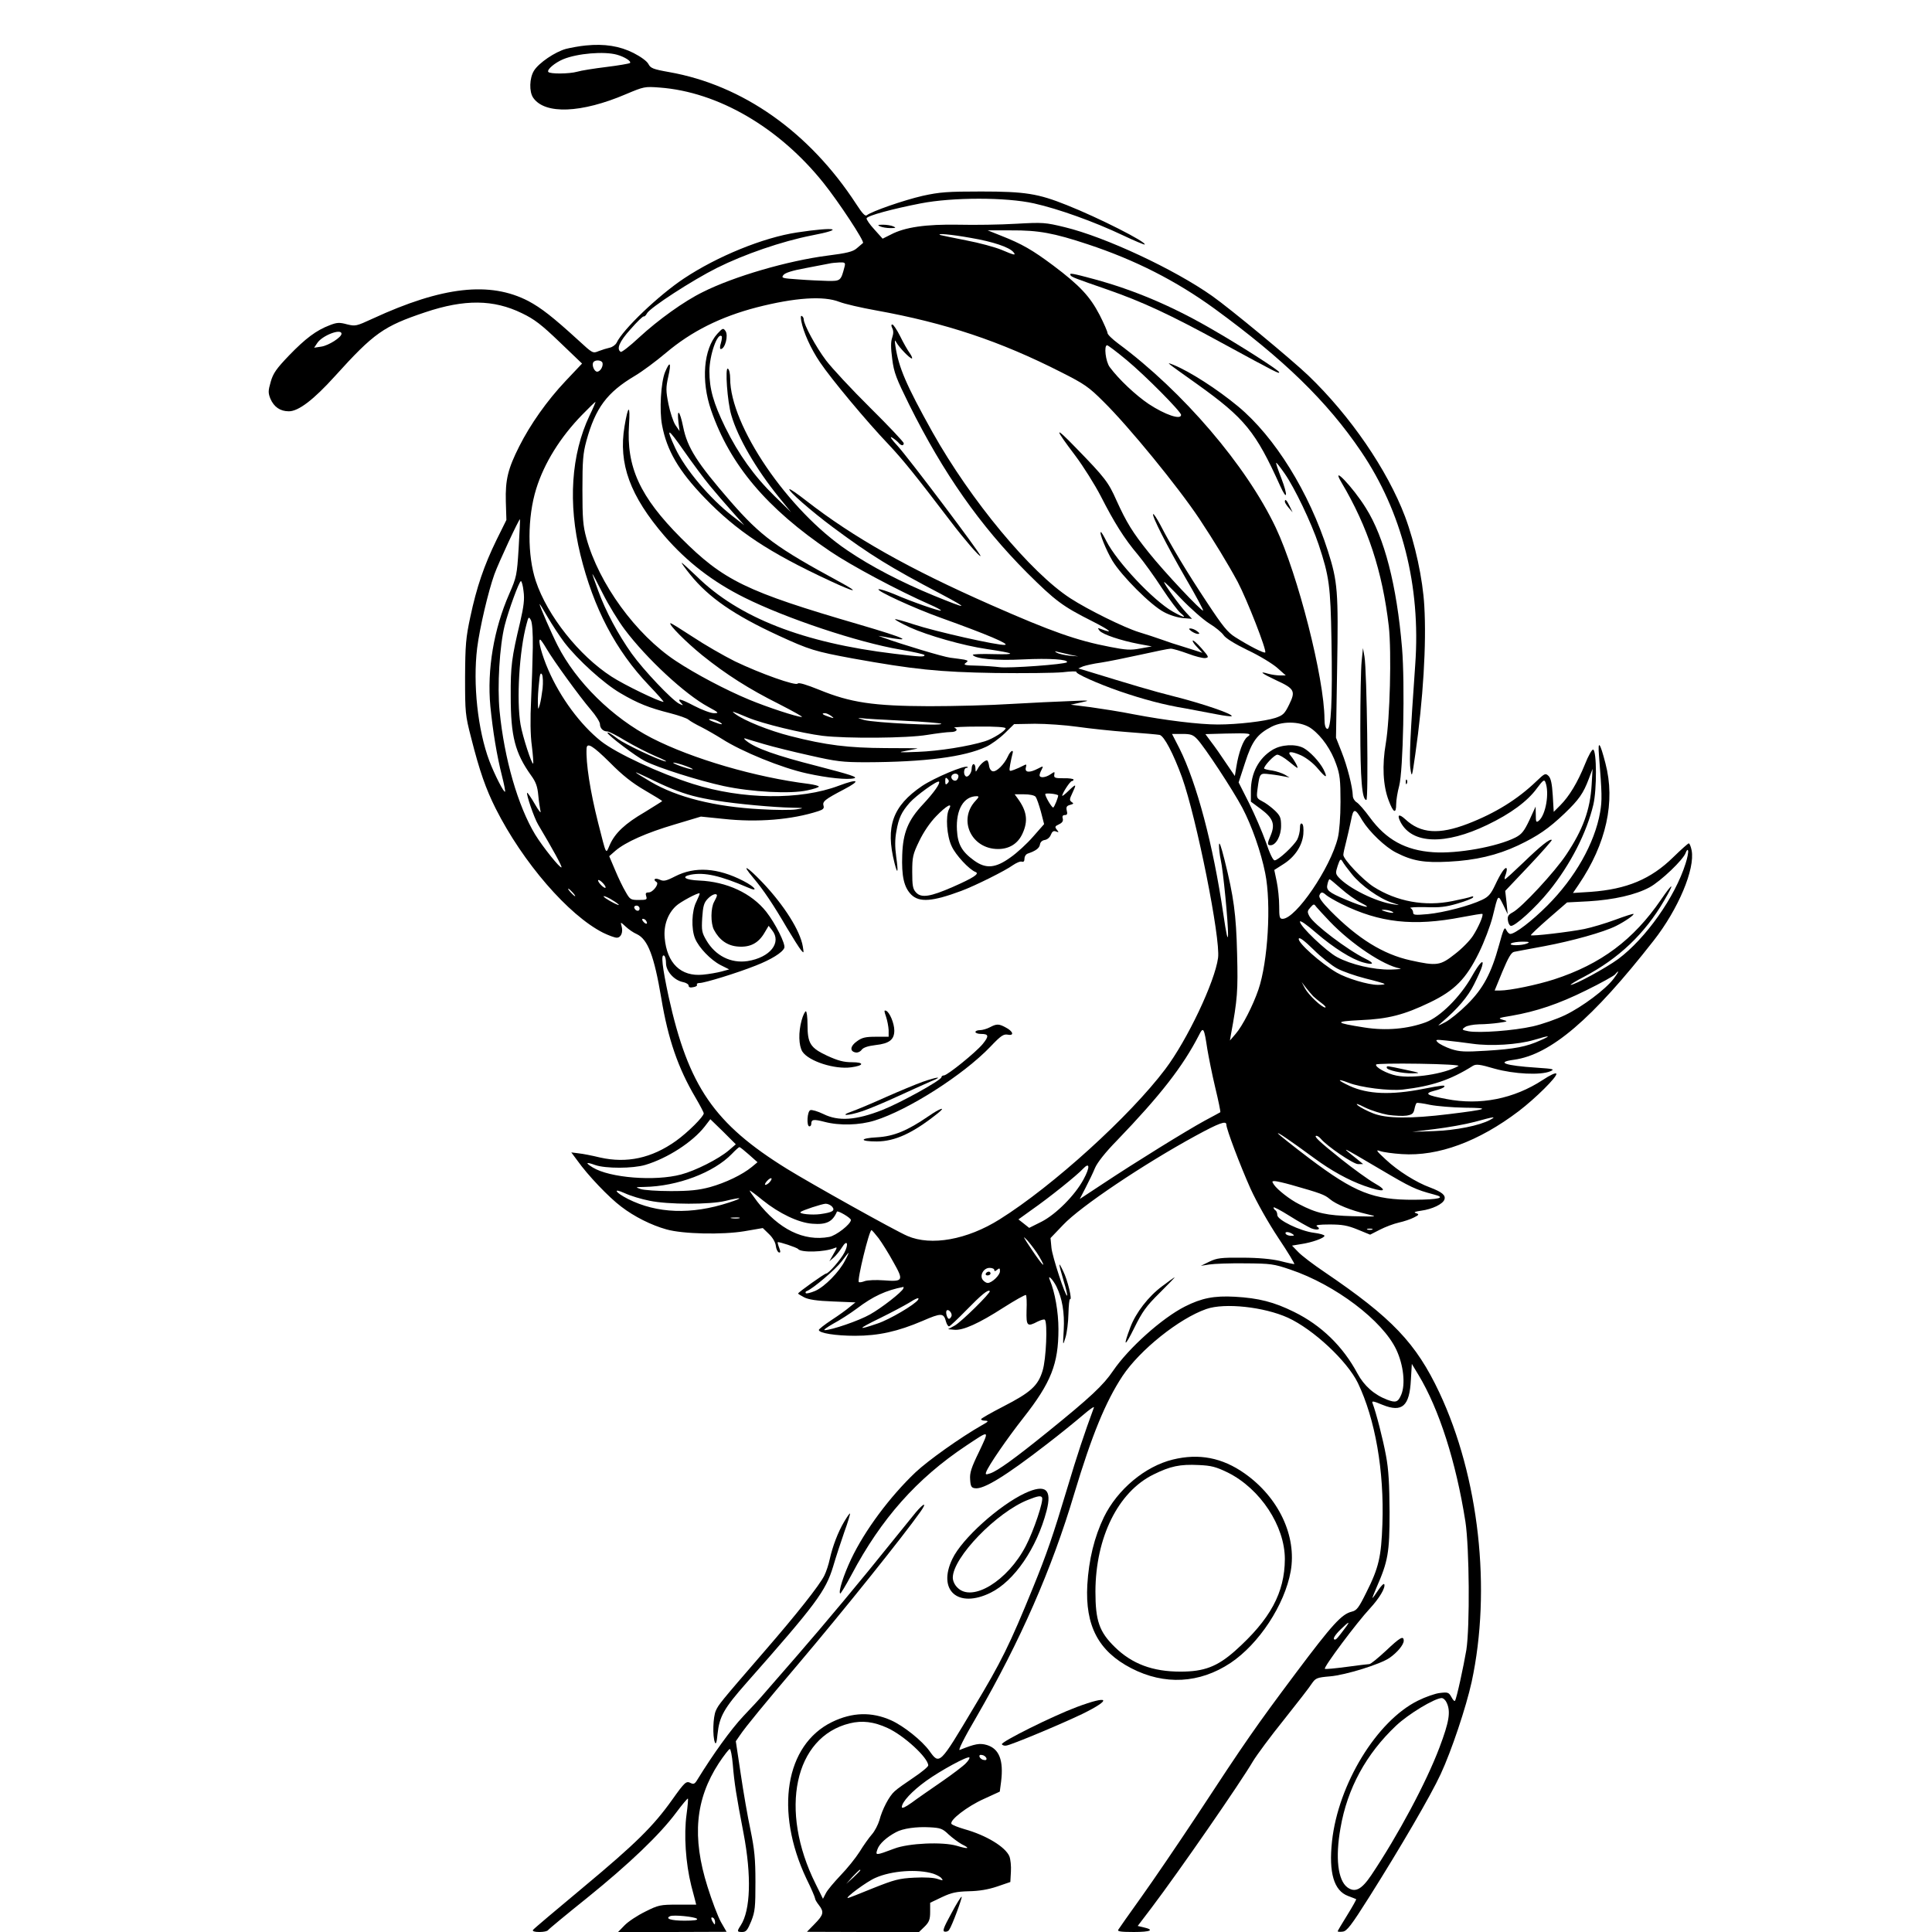 <?xml version="1.0" standalone="no"?>
<!DOCTYPE svg PUBLIC "-//W3C//DTD SVG 20010904//EN"
 "http://www.w3.org/TR/2001/REC-SVG-20010904/DTD/svg10.dtd">
<svg version="1.0" xmlns="http://www.w3.org/2000/svg"
 width="1024pt" height="1024pt" viewBox="0 0 1024 1024"
 preserveAspectRatio="xMidYMid meet">
<g transform="translate(0,1024) scale(0.1,-0.1)"
fill="#000000" stroke="none">
<path d="M3105 9999 c-33 -3 -80 -12 -105 -18 -58 -16 -144 -74 -170 -116 -24
-39 -26 -111 -4 -143 62 -90 256 -82 492 19 95 40 99 41 178 35 310 -23 634
-212 869 -506 81 -101 219 -311 209 -318 -5 -4 -20 -17 -34 -29 -20 -17 -52
-25 -155 -38 -209 -27 -495 -110 -660 -193 -100 -49 -236 -147 -338 -241 -48
-45 -92 -79 -97 -76 -24 15 -7 55 52 120 34 39 65 69 70 68 4 -2 12 6 17 16
16 30 241 176 371 241 144 72 344 141 502 172 183 35 128 47 -77 16 -180 -27
-424 -127 -600 -244 -134 -89 -324 -270 -357 -341 -6 -11 -22 -23 -37 -26 -14
-3 -40 -11 -58 -18 -31 -13 -32 -12 -107 57 -138 126 -198 172 -265 208 -204
106 -456 78 -826 -93 -87 -40 -91 -41 -136 -30 -40 11 -54 10 -92 -5 -71 -27
-128 -70 -215 -160 -67 -70 -84 -94 -97 -139 -14 -49 -14 -59 -2 -90 19 -44
52 -67 98 -67 51 0 131 61 244 186 207 229 258 265 479 339 209 70 362 68 512
-5 67 -32 104 -61 200 -153 l119 -114 -87 -92 c-99 -105 -187 -230 -246 -347
-60 -119 -74 -177 -71 -292 l3 -98 -52 -105 c-66 -135 -106 -252 -139 -408
-24 -111 -27 -149 -28 -321 0 -187 1 -200 32 -320 45 -178 78 -271 130 -375
144 -286 386 -566 570 -659 29 -14 61 -26 72 -26 23 0 35 30 25 63 -6 21 -5
21 22 -4 16 -15 42 -33 59 -40 59 -28 92 -115 130 -340 36 -217 89 -370 181
-526 24 -41 44 -79 44 -84 0 -17 -84 -101 -147 -146 -129 -92 -261 -120 -403
-88 -41 10 -92 20 -113 22 l-39 5 32 -43 c55 -78 168 -196 232 -244 70 -54
161 -99 240 -121 87 -25 297 -29 412 -10 l99 17 33 -32 c20 -19 34 -44 36 -62
2 -17 9 -32 16 -35 9 -3 10 3 2 24 -6 15 -9 28 -8 30 5 4 102 -28 108 -36 15
-20 139 -17 193 5 16 7 15 3 -5 -31 l-22 -39 22 19 c13 11 33 36 45 55 27 44
37 19 12 -29 -19 -36 -83 -110 -96 -110 -9 0 -149 -100 -149 -106 0 -2 15 -11
32 -20 23 -12 68 -19 152 -22 l120 -5 -30 -24 c-16 -14 -59 -45 -96 -69 -38
-25 -68 -49 -68 -53 0 -17 90 -31 192 -31 125 0 227 23 358 79 99 43 112 43
124 -4 4 -14 11 -25 16 -25 5 0 46 39 92 86 79 81 115 111 124 101 8 -7 -151
-164 -186 -183 l-35 -19 32 -3 c47 -5 132 34 261 117 63 40 116 70 120 67 3
-4 5 -40 3 -81 -2 -84 3 -89 60 -59 17 8 34 13 37 9 15 -15 7 -210 -12 -270
-24 -80 -63 -115 -209 -190 -64 -33 -117 -63 -117 -67 0 -5 10 -8 23 -8 18 -1
16 -5 -17 -23 -116 -66 -287 -188 -353 -250 -137 -130 -270 -309 -342 -461
-40 -85 -68 -172 -58 -182 2 -3 30 43 61 101 157 296 345 508 606 682 128 85
125 87 69 -32 -41 -84 -50 -112 -47 -147 2 -36 7 -44 26 -46 45 -7 161 64 377
231 72 55 159 126 194 156 36 31 62 49 59 41 -50 -136 -89 -252 -142 -430 -75
-250 -108 -346 -181 -525 -123 -302 -169 -395 -313 -634 -183 -307 -182 -306
-236 -231 -39 54 -136 132 -203 162 -103 46 -206 43 -313 -9 -248 -121 -305
-472 -136 -830 26 -52 46 -100 46 -105 0 -6 9 -21 20 -35 29 -37 25 -52 -22
-100 l-41 -42 297 -1 297 0 30 29 c24 24 29 38 29 78 l0 48 63 30 c51 24 76
29 142 31 55 1 102 9 150 25 l70 24 3 54 c2 30 -2 67 -8 82 -21 50 -123 112
-238 144 -34 10 -65 22 -69 28 -12 19 84 93 171 132 l85 39 7 53 c14 113 -10
174 -75 194 -38 11 -62 7 -144 -26 -11 -5 22 62 89 176 231 400 399 782 518
1183 93 309 165 485 255 622 92 139 301 306 445 356 98 34 306 11 432 -46 135
-62 314 -229 371 -346 92 -192 140 -466 130 -748 -6 -173 -19 -231 -85 -362
-40 -81 -51 -96 -77 -102 -54 -13 -103 -67 -298 -327 -211 -282 -264 -358
-525 -756 -98 -148 -230 -342 -293 -430 -63 -88 -118 -166 -122 -173 -6 -9 13
-12 83 -12 89 0 112 11 50 25 l-30 7 73 96 c146 193 472 664 538 777 20 33 93
132 164 220 70 88 137 174 148 192 20 29 27 32 97 38 82 7 266 64 315 98 40
28 74 68 75 90 0 30 -19 19 -95 -53 -41 -38 -80 -70 -87 -70 -7 0 -62 -7 -122
-15 -61 -8 -112 -13 -114 -10 -8 8 169 245 239 320 49 53 83 109 76 128 -2 6
-16 -7 -32 -31 -15 -23 -29 -42 -31 -42 -1 0 8 24 21 54 62 141 70 186 70 401
-1 149 -5 226 -19 300 -16 87 -52 227 -71 277 -6 14 3 13 53 -8 104 -42 143
-7 150 133 l5 84 35 -58 c109 -180 199 -460 249 -778 21 -138 24 -557 5 -680
-15 -88 -51 -255 -60 -269 -3 -5 -11 4 -19 19 -14 25 -19 27 -60 22 -24 -2
-78 -21 -118 -41 -218 -108 -422 -442 -455 -745 -18 -167 10 -262 85 -290 22
-8 41 -16 43 -17 2 -1 -19 -39 -47 -84 -28 -45 -51 -84 -51 -86 0 -3 12 -4 27
-2 22 3 44 31 140 183 166 263 328 541 379 652 57 122 135 356 164 488 106
491 39 1087 -171 1534 -124 263 -251 396 -609 639 -58 39 -120 86 -139 106
l-33 34 48 8 c56 8 124 32 124 44 0 5 -25 12 -56 16 -73 9 -194 68 -194 94 0
10 -4 22 -10 25 -5 3 -10 10 -10 15 0 5 38 -15 84 -44 46 -29 98 -58 115 -66
33 -13 56 -6 31 10 -10 7 13 10 67 10 67 0 95 -5 149 -27 l66 -27 51 26 c29
15 74 32 101 38 27 6 63 18 80 27 28 14 29 17 11 23 -14 5 -7 8 27 13 59 8
116 35 124 60 7 22 -13 39 -76 63 -74 27 -171 88 -235 148 -51 47 -55 54 -30
45 17 -6 68 -13 115 -16 193 -13 408 67 620 228 89 68 204 182 199 198 -3 7
-33 -7 -72 -33 -153 -100 -332 -136 -511 -101 -106 20 -120 29 -63 44 25 6 49
15 52 21 6 10 -11 8 -110 -11 -171 -34 -295 -29 -391 15 -67 31 -71 42 -6 17
64 -25 214 -44 287 -36 154 18 253 51 372 126 17 10 36 8 114 -15 104 -29 245
-36 296 -14 25 11 18 13 -72 19 -169 11 -219 29 -121 42 195 27 414 214 741
632 130 166 220 379 201 478 -4 20 -11 37 -15 37 -4 0 -41 -33 -82 -73 -119
-117 -247 -170 -437 -184 l-95 -6 30 44 c147 217 196 440 142 644 -29 112 -41
126 -34 40 16 -203 17 -236 6 -300 -29 -165 -133 -348 -280 -495 -82 -82 -171
-150 -196 -150 -7 0 -16 10 -22 22 -8 18 -14 6 -38 -82 -41 -149 -84 -230
-169 -314 -39 -39 -91 -81 -116 -94 -42 -22 -44 -22 -20 -2 85 72 141 138 173
203 20 40 39 82 42 95 13 45 -13 20 -55 -55 -61 -107 -166 -212 -242 -241 -98
-36 -212 -46 -326 -28 -159 25 -163 32 -22 39 147 6 232 28 369 94 131 63 192
125 260 264 28 57 60 142 72 189 30 123 28 121 56 65 l24 -50 -6 62 -7 61 126
133 c69 73 123 135 121 137 -9 9 -60 -32 -151 -120 -50 -48 -94 -88 -97 -88
-4 0 -2 12 4 26 5 15 7 29 4 32 -8 8 -31 -26 -61 -90 -22 -47 -36 -62 -68 -77
-66 -32 -205 -68 -288 -76 -67 -6 -78 -5 -78 8 0 9 -6 20 -14 24 -8 4 28 6 79
5 76 -3 109 1 170 19 42 12 79 27 82 32 4 6 0 8 -10 4 -10 -4 -54 -14 -99 -23
-146 -30 -296 -2 -418 76 -56 36 -160 145 -160 169 0 8 7 40 15 70 8 31 19 82
26 114 12 65 21 65 60 -2 37 -60 121 -141 179 -170 86 -44 148 -55 279 -48
141 7 256 34 367 86 105 50 162 89 247 170 76 73 99 106 128 183 l20 53 -5
-85 c-8 -133 -46 -237 -134 -369 -60 -91 -238 -283 -285 -307 -22 -12 -28 -21
-25 -41 2 -15 8 -28 15 -30 19 -7 133 97 203 184 114 141 200 310 235 458 19
81 18 286 -1 292 -6 2 -26 -33 -44 -79 -38 -94 -82 -168 -131 -217 l-34 -34
-5 86 c-4 64 -10 91 -22 104 -17 16 -20 15 -65 -28 -100 -96 -218 -169 -363
-225 -153 -59 -251 -52 -332 24 -34 31 -45 24 -25 -15 61 -117 236 -123 460
-15 123 59 213 125 263 194 33 44 39 48 45 32 22 -56 2 -173 -35 -204 -14 -11
-16 -7 -16 31 l-1 44 -33 -72 c-28 -59 -41 -75 -74 -92 -97 -49 -308 -87 -436
-78 -147 10 -250 67 -336 185 -27 37 -58 73 -70 80 -11 7 -20 22 -20 35 -1 44
-29 156 -59 231 l-30 76 6 368 c7 408 3 459 -49 622 -100 312 -281 604 -476
766 -111 92 -256 185 -342 220 -42 16 -49 22 125 -102 253 -181 310 -251 440
-539 38 -84 42 -53 6 41 -17 43 -29 79 -27 81 2 2 22 -24 45 -57 53 -76 141
-260 180 -376 56 -169 63 -218 68 -508 6 -319 -2 -477 -23 -469 -9 3 -14 21
-14 52 -1 216 -141 766 -258 1014 -156 329 -492 722 -835 976 -31 23 -57 48
-57 56 0 7 -19 51 -42 96 -51 98 -105 156 -246 262 -110 82 -165 114 -277 158
l-70 28 123 0 c146 1 227 -14 408 -74 251 -83 467 -193 671 -341 366 -267 597
-491 777 -757 217 -320 317 -713 287 -1129 -26 -365 -33 -512 -25 -556 7 -45
8 -41 25 78 42 292 60 587 48 789 -8 143 -49 331 -102 473 -94 248 -290 534
-513 748 -89 85 -414 354 -509 421 -201 142 -567 313 -782 365 -103 25 -115
26 -258 18 -82 -5 -220 -7 -305 -5 -173 3 -284 -13 -358 -52 l-44 -22 -44 49
c-25 27 -43 54 -41 59 4 14 138 50 287 79 170 33 452 33 600 0 130 -29 319
-97 469 -168 63 -30 116 -52 118 -50 12 12 -244 142 -413 209 -152 61 -221 72
-454 72 -178 0 -219 -3 -310 -23 -100 -23 -270 -82 -296 -103 -8 -7 -24 10
-55 58 -249 383 -602 632 -993 701 -85 15 -98 21 -109 42 -7 15 -40 39 -79 59
-73 37 -154 50 -253 40z m165 -49 c40 -11 78 -35 69 -44 -3 -3 -59 -13 -125
-21 -65 -8 -135 -19 -154 -25 -42 -12 -147 -13 -154 -1 -8 12 34 48 79 67 75
31 217 43 285 24z m1876 -971 c117 -20 203 -49 225 -75 16 -19 7 -18 -63 12
-34 14 -118 37 -187 50 -70 14 -130 26 -136 28 -28 11 56 4 161 -15z m-670
-154 c-19 -73 -21 -75 -88 -74 -35 1 -105 4 -156 8 -86 6 -92 7 -80 23 9 12
47 24 118 37 58 11 114 22 125 24 11 3 35 5 54 6 30 1 33 -1 27 -24z m-27
-185 c28 -11 115 -31 193 -45 371 -67 658 -163 981 -327 125 -63 148 -79 226
-157 134 -132 394 -450 508 -621 78 -118 150 -236 203 -334 50 -95 155 -364
146 -374 -6 -6 -83 33 -159 81 -40 25 -66 57 -151 186 -104 157 -186 293 -246
409 -18 34 -35 60 -38 57 -8 -8 70 -162 172 -339 54 -92 95 -170 93 -172 -7
-7 -206 204 -288 307 -86 107 -118 159 -172 278 -42 95 -61 120 -213 276 -118
122 -119 111 -4 -41 42 -56 103 -153 135 -215 71 -139 124 -224 196 -309 30
-36 88 -116 128 -178 41 -62 85 -121 99 -132 36 -29 15 -24 -43 9 -103 59
-295 263 -351 373 -13 26 -26 48 -29 48 -11 0 27 -95 61 -152 50 -82 204 -236
273 -272 31 -17 75 -30 102 -32 l47 -4 -30 32 c-35 37 -118 152 -118 163 0 4
41 -36 91 -89 50 -52 117 -111 149 -131 32 -19 65 -47 75 -61 10 -16 58 -46
128 -80 62 -29 132 -72 157 -94 l45 -40 -30 0 c-17 0 -45 4 -63 9 -53 16 -36
2 43 -35 96 -44 103 -57 68 -128 -24 -49 -32 -57 -73 -71 -56 -18 -200 -35
-305 -35 -99 0 -278 22 -446 54 -69 14 -173 30 -230 38 l-104 13 55 12 c52 11
48 12 -60 7 -63 -2 -203 -9 -310 -15 -107 -7 -303 -12 -435 -12 -296 1 -417
19 -583 87 -67 27 -109 40 -114 33 -9 -14 -198 53 -333 118 -60 30 -161 88
-224 130 -63 41 -115 74 -118 72 -8 -9 83 -100 169 -170 127 -102 248 -179
408 -259 74 -38 128 -68 120 -68 -26 0 -184 52 -280 92 -123 51 -284 136 -388
205 -212 140 -408 410 -474 651 -18 65 -21 105 -21 257 0 153 3 192 21 258 48
175 109 257 257 345 39 23 113 78 165 122 135 114 289 191 481 241 203 52 355
62 438 29z m-2639 -169 c0 -19 -68 -62 -106 -68 l-39 -6 16 24 c26 41 129 80
129 50z m4161 -139 c101 -84 289 -274 289 -291 0 -28 -84 0 -172 58 -68 46
-157 129 -206 195 -22 29 -32 116 -14 116 5 0 51 -35 103 -78z m-2778 -14 c6
-18 -11 -48 -28 -48 -15 0 -30 35 -20 50 9 14 42 12 48 -2z m-68 -280 c-98
-207 -115 -466 -49 -737 70 -285 187 -508 363 -693 46 -48 81 -88 78 -88 -22
0 -209 90 -276 134 -172 111 -340 323 -401 506 -45 135 -45 338 2 489 42 136
128 274 243 392 37 38 69 69 71 69 2 0 -12 -33 -31 -72z m-376 -703 c-9 -144
-11 -154 -50 -243 -82 -187 -118 -402 -100 -595 13 -131 34 -261 62 -371 11
-43 18 -80 16 -82 -6 -7 -55 89 -83 162 -62 165 -88 409 -65 599 14 110 59
300 91 390 23 64 132 297 136 293 1 -2 -2 -71 -7 -153z m561 -430 c116 -155
322 -346 443 -411 57 -31 60 -34 31 -34 -17 0 -65 18 -107 40 -72 38 -94 42
-64 11 10 -11 8 -11 -13 -1 -39 20 -189 178 -252 266 -71 100 -138 224 -177
332 -17 46 -31 86 -31 89 0 4 25 -43 55 -103 30 -60 82 -145 115 -189z m-535
201 c6 -42 1 -80 -18 -163 -45 -188 -51 -234 -50 -393 0 -213 23 -301 108
-420 25 -34 34 -59 38 -105 3 -33 9 -71 12 -85 4 -14 -10 3 -30 38 -20 35 -39
62 -41 60 -6 -7 37 -133 58 -168 81 -136 128 -223 124 -227 -7 -7 -99 108
-139 173 -92 152 -164 402 -189 655 -13 132 0 346 27 454 20 79 77 235 86 235
4 0 11 -24 14 -54z m217 -272 c71 -92 208 -216 295 -267 93 -55 154 -79 265
-107 46 -12 90 -27 98 -35 8 -7 39 -25 68 -39 29 -15 78 -43 108 -62 106 -68
317 -154 450 -183 113 -25 216 -35 251 -26 22 6 -19 19 -200 66 -212 54 -323
93 -372 133 -12 10 -14 14 -5 12 8 -3 53 -16 100 -30 47 -14 156 -41 242 -60
141 -32 172 -36 300 -36 310 1 519 28 635 82 26 12 70 44 98 71 l50 49 110 2
c61 0 162 -7 225 -16 63 -9 183 -22 265 -28 83 -6 160 -13 171 -15 24 -5 73
-99 119 -225 77 -216 205 -855 191 -957 -17 -127 -163 -435 -280 -590 -186
-247 -595 -619 -878 -796 -172 -108 -363 -142 -488 -88 -64 27 -513 278 -639
356 -386 239 -522 437 -627 912 -34 158 -42 229 -24 218 6 -3 10 -22 10 -40 0
-42 42 -90 89 -100 17 -3 31 -12 31 -19 0 -9 9 -12 25 -8 14 2 22 8 19 13 -3
5 4 9 14 9 27 0 199 53 297 92 82 32 142 69 152 94 8 20 -48 131 -96 192 -78
98 -209 159 -355 165 -74 3 -99 20 -45 31 73 14 157 -5 303 -68 59 -26 40 2
-24 35 -136 70 -257 78 -362 24 -49 -25 -61 -27 -82 -17 -25 11 -37 0 -16 -13
15 -9 -19 -55 -42 -55 -15 0 -18 -5 -13 -20 6 -18 2 -20 -39 -20 -43 0 -47 2
-70 43 -14 23 -39 75 -56 116 l-31 73 33 29 c54 46 164 95 313 139 l140 42
118 -12 c180 -20 364 -5 505 41 25 8 31 15 27 28 -7 23 7 34 108 87 92 48 78
59 -26 20 -206 -78 -512 -74 -774 9 -177 56 -406 162 -488 227 -108 86 -215
230 -279 378 -34 78 -56 160 -43 160 3 0 18 -21 33 -47 38 -65 176 -255 235
-324 27 -31 49 -66 49 -77 0 -22 17 -39 40 -39 8 0 51 -22 95 -49 44 -26 116
-63 160 -82 44 -18 67 -31 50 -27 -40 9 -211 90 -249 118 -40 30 -56 39 -56
33 0 -12 154 -128 199 -150 71 -36 283 -103 416 -132 150 -32 354 -43 444 -23
34 7 61 16 61 20 0 4 -24 10 -52 14 -283 35 -618 133 -833 243 -208 107 -402
298 -500 492 -31 61 -95 208 -95 218 0 4 19 -27 43 -69 24 -41 64 -102 89
-135z m-168 -26 c-1 -68 -5 -193 -9 -278 -5 -99 -4 -187 4 -244 6 -49 9 -91 7
-93 -7 -7 -56 143 -67 207 -22 129 -7 390 32 533 10 39 12 40 23 20 7 -14 11
-68 10 -145z m52 -217 c-4 -31 -10 -70 -15 -86 -9 -29 -9 -29 -10 11 -1 23 2
69 6 104 4 47 8 58 16 45 5 -10 6 -43 3 -74z m1090 -155 c77 -32 283 -82 394
-96 127 -15 449 -13 555 5 50 8 105 15 123 15 32 0 43 14 20 23 -7 3 51 6 130
6 87 1 142 -3 142 -9 0 -13 -67 -56 -110 -69 -87 -27 -244 -52 -355 -56 -99
-4 -111 -3 -65 5 30 6 58 11 63 13 4 1 -73 2 -170 2 -196 1 -314 15 -505 64
-110 28 -243 81 -291 117 -24 18 -20 17 69 -20z m440 9 c17 -13 16 -14 -13 -4
-34 11 -42 19 -20 19 7 0 22 -7 33 -15z m383 -25 c107 -5 197 -13 200 -16 12
-13 -354 5 -409 20 -30 9 -39 13 -20 10 19 -3 122 -9 229 -14z m-979 -5 c31
-18 16 -18 -30 0 -23 9 -28 14 -15 14 11 0 31 -6 45 -14z m3144 -39 c53 -40
102 -111 128 -186 20 -55 23 -85 23 -200 0 -80 -6 -157 -14 -190 -39 -160
-223 -430 -293 -430 -16 0 -18 9 -18 68 0 37 -6 95 -13 129 l-13 62 47 30 c61
38 101 97 107 160 2 30 0 51 -7 55 -7 5 -11 -4 -11 -24 0 -17 -6 -43 -14 -59
-18 -34 -101 -111 -120 -111 -9 0 -26 36 -47 98 -19 53 -59 146 -89 206 l-55
109 34 104 c37 115 64 152 142 192 64 32 162 27 213 -13z m-343 -42 c-21 -15
-46 -82 -58 -158 l-8 -49 -47 69 c-25 38 -60 88 -78 111 l-31 42 108 3 c127 3
142 1 114 -18z m-266 -11 c39 -41 189 -269 240 -365 50 -95 99 -235 121 -346
33 -163 14 -471 -36 -617 -29 -85 -85 -194 -121 -235 l-30 -35 5 30 c35 189
38 234 33 429 -5 211 -18 304 -67 500 -19 75 -28 100 -29 76 0 -19 4 -53 9
-76 13 -55 40 -335 39 -398 -1 -35 -9 0 -25 109 -54 368 -141 695 -233 879
l-39 76 54 0 c45 0 57 -4 79 -27z m-3112 -125 c66 -67 118 -108 185 -147 50
-29 92 -55 92 -57 0 -1 -42 -27 -92 -58 -105 -61 -158 -111 -186 -174 -22 -50
-16 -62 -62 118 -42 167 -65 315 -61 393 2 34 33 15 124 -75z m402 -18 c28
-10 43 -18 35 -18 -8 0 -37 8 -65 18 -27 10 -43 18 -35 18 8 0 38 -8 65 -18z
m-75 -120 c82 -33 135 -47 240 -64 105 -17 299 -35 400 -37 64 -1 64 -2 20 -9
-25 -4 -110 -4 -190 1 -241 13 -442 63 -582 146 -43 25 -78 47 -78 49 0 2 30
-12 68 -30 37 -19 92 -44 122 -56z m5374 -397 c-56 -178 -211 -397 -357 -506
-66 -48 -229 -137 -252 -137 -5 0 26 20 71 43 184 97 321 227 424 403 58 99
49 101 -16 6 -146 -213 -318 -342 -567 -423 -90 -29 -234 -59 -287 -59 l-28 0
41 100 c31 74 47 102 62 105 11 2 83 16 160 30 149 28 314 74 380 107 48 24
98 59 93 64 -2 2 -46 -12 -97 -31 -51 -19 -125 -41 -164 -49 -80 -16 -277 -39
-283 -33 -2 2 40 42 94 89 l98 85 115 6 c132 8 248 34 322 74 59 32 181 148
192 184 5 13 10 18 12 11 3 -7 -3 -38 -13 -69z m-1769 -56 c48 -60 146 -130
212 -151 47 -15 47 -15 8 -9 -92 13 -237 85 -290 143 -16 18 -17 24 -5 61 12
36 16 39 25 24 5 -10 28 -41 50 -68z m-3955 -70 c0 -6 -9 -2 -20 8 -11 10 -20
23 -20 28 0 6 9 2 20 -8 11 -10 20 -23 20 -28z m3898 -7 c31 -28 79 -62 107
-76 68 -34 14 -23 -80 17 -95 40 -107 51 -99 83 3 14 8 26 11 26 3 0 30 -23
61 -50z m-4073 -20 c10 -11 16 -20 13 -20 -3 0 -13 9 -23 20 -10 11 -16 20
-13 20 3 0 13 -9 23 -20z m656 -49 c-25 -48 -28 -144 -7 -195 20 -49 83 -114
135 -141 l46 -23 -40 -11 c-22 -6 -67 -14 -100 -17 -116 -11 -190 60 -202 195
-6 66 16 128 60 169 23 22 119 73 125 67 2 -2 -6 -21 -17 -44z m3338 35 c9 -8
45 -29 81 -47 203 -100 381 -120 639 -70 58 11 106 19 108 17 7 -7 -22 -73
-50 -116 -16 -25 -59 -69 -96 -97 -77 -61 -95 -64 -235 -33 -145 32 -279 115
-425 263 -43 44 -62 70 -58 81 8 20 16 20 36 2z m-3229 -3 c-1 -5 -7 -19 -15
-33 -18 -32 -19 -113 -1 -148 29 -55 72 -85 128 -89 64 -5 108 18 140 73 l22
37 18 -23 c53 -66 -10 -145 -130 -164 -88 -13 -170 28 -218 110 -24 41 -26 52
-22 120 4 60 9 79 28 99 22 24 50 34 50 18z m-554 -24 c19 -11 34 -23 34 -25
0 -5 -44 17 -70 35 -28 20 3 11 36 -10z m3802 -113 c116 -121 285 -233 372
-249 14 -2 -9 -5 -51 -6 -90 -1 -207 26 -282 66 -58 31 -197 164 -197 188 0 9
34 -14 88 -61 91 -78 186 -138 247 -155 57 -16 63 -5 11 20 -95 47 -272 181
-296 225 -12 23 -11 28 6 47 17 19 19 19 31 2 8 -9 39 -44 71 -77z m-3658 68
c0 -17 -22 -14 -28 4 -2 7 3 12 12 12 9 0 16 -7 16 -16z m3985 -14 c25 -11 -1
-11 -35 0 -20 6 -21 8 -5 8 11 0 29 -3 40 -8z m-3950 -51 c11 -17 -1 -21 -15
-4 -8 9 -8 15 -2 15 6 0 14 -5 17 -11z m3662 -252 c29 -16 96 -39 150 -53 53
-13 99 -26 101 -29 3 -3 -13 -5 -35 -5 -51 0 -165 34 -218 65 -84 49 -209 160
-201 180 3 9 29 -10 78 -58 40 -40 97 -85 125 -100z m1008 133 c-29 -13 -104
-13 -85 0 8 5 35 9 60 9 34 0 40 -2 25 -9z m458 -187 c-43 -57 -166 -149 -257
-193 -46 -22 -123 -49 -172 -60 -102 -23 -282 -36 -340 -26 -36 7 -38 9 -19
22 10 8 44 14 74 15 31 0 79 4 106 8 48 7 49 8 20 16 -27 8 -23 10 45 21 133
23 252 63 397 135 78 38 147 77 153 84 26 31 20 13 -7 -22z m-1593 -93 c8 -8
29 -25 45 -37 17 -12 25 -23 19 -23 -18 0 -88 66 -107 101 l-18 34 23 -30 c13
-16 30 -37 38 -45z m-561 -280 c7 -41 25 -133 42 -204 17 -70 29 -129 27 -131
-2 -1 -39 -22 -83 -45 -97 -53 -364 -218 -536 -332 l-126 -83 31 60 c17 33 40
80 50 105 12 28 55 83 116 145 230 239 350 393 435 559 23 46 27 39 44 -74z
m1766 46 c-75 -34 -137 -46 -286 -55 -116 -7 -141 -6 -188 9 -29 10 -61 26
-70 35 -15 15 -12 16 44 10 33 -3 95 -11 139 -17 98 -14 241 -5 326 20 86 26
96 25 35 -2z m-435 -136 c-74 -42 -241 -68 -328 -51 -52 10 -116 46 -108 59 2
4 105 6 228 4 130 -2 217 -7 208 -12z m-373 -259 c35 -5 79 -7 98 -4 30 5 37
11 42 35 3 15 8 30 12 32 3 2 35 -2 71 -10 36 -7 119 -14 185 -15 141 -1 121
-9 -85 -34 -203 -25 -332 -24 -402 4 -31 12 -67 31 -80 41 -16 14 -4 11 37
-10 33 -16 88 -33 122 -39z m540 -27 c-56 -30 -181 -55 -297 -59 l-115 -4 122
15 c66 8 161 25 210 38 105 29 117 30 80 10z m-4034 -161 c-54 -46 -177 -108
-253 -128 -139 -37 -378 -18 -468 37 -42 26 -37 31 13 13 55 -19 199 -19 266
1 117 35 250 121 314 203 l30 39 68 -66 67 -67 -37 -32z m2637 136 c0 -23 73
-216 128 -339 34 -74 93 -179 148 -262 51 -76 88 -138 84 -138 -5 0 -39 7 -77
17 -44 10 -113 17 -198 17 -115 1 -135 -2 -175 -21 l-45 -22 45 7 c25 4 110 7
190 6 136 -1 151 -3 239 -33 238 -80 490 -271 562 -425 38 -81 49 -183 26
-238 -17 -40 -29 -44 -74 -27 -69 26 -123 74 -158 139 -77 144 -192 256 -337
327 -105 52 -187 73 -313 80 -110 6 -176 -7 -265 -52 -122 -62 -298 -220 -380
-340 -52 -77 -119 -140 -349 -326 -172 -139 -262 -204 -302 -218 -24 -8 -27
-7 -22 7 12 34 112 179 197 287 147 187 186 286 186 470 0 92 -19 197 -45 259
-15 35 14 7 34 -32 31 -63 44 -139 39 -231 -5 -86 -5 -86 9 -41 8 25 15 82 16
127 1 44 5 79 8 77 14 -8 -12 101 -36 149 -27 56 -27 49 4 -57 12 -38 19 -71
17 -73 -8 -8 -79 208 -83 253 l-5 52 67 70 c90 96 425 321 702 472 125 68 163
82 163 59z m465 -177 c91 -67 182 -117 266 -147 105 -37 132 -30 54 14 -33 19
-112 76 -176 127 -119 95 -149 124 -131 124 5 0 15 -7 22 -15 33 -40 173 -135
198 -135 l27 0 -34 28 c-90 71 -90 71 124 -55 164 -97 187 -108 285 -134 67
-17 29 -27 -105 -28 -216 -1 -313 37 -556 220 -87 66 -161 125 -165 131 -8 12
59 -33 191 -130z m-2995 18 l45 -40 -30 -25 c-50 -41 -139 -84 -222 -107 -60
-16 -107 -21 -208 -21 -71 0 -143 5 -160 11 -29 10 -28 10 20 11 176 3 368 76
464 175 19 20 37 36 40 36 4 0 26 -18 51 -40z m1773 -131 c-45 -84 -146 -185
-222 -224 l-66 -33 -29 23 -28 22 68 49 c95 66 244 186 274 219 37 39 38 8 3
-56z m-1663 -14 c-7 -8 -17 -15 -23 -15 -5 0 -2 9 8 20 21 23 35 19 15 -5z
m2764 -15 c155 -44 177 -52 204 -75 34 -29 114 -61 197 -80 60 -14 59 -14 -75
-11 -139 4 -191 15 -285 64 -48 24 -113 75 -132 102 -12 18 -12 20 3 20 9 0
49 -9 88 -20z m-3402 -84 c99 -21 321 -21 403 -1 90 22 99 17 18 -9 -199 -65
-381 -58 -534 19 -69 35 -84 61 -18 31 30 -14 89 -32 131 -40z m600 3 c88 -71
191 -120 264 -125 74 -6 107 10 130 64 4 8 74 -33 74 -44 0 -22 -78 -83 -115
-90 -135 -25 -267 40 -381 187 -25 33 -43 59 -40 59 3 0 34 -23 68 -51z m369
-35 c17 -21 1 -30 -63 -39 -44 -6 -115 1 -105 11 9 9 113 43 133 44 12 0 27
-7 35 -16z m-493 -61 c-10 -2 -28 -2 -40 0 -13 2 -5 4 17 4 22 1 32 -1 23 -4z
m3355 -60 c-7 -2 -19 -2 -25 0 -7 3 -2 5 12 5 14 0 19 -2 13 -5z m-2616 -46
c17 -23 53 -80 78 -126 56 -99 53 -105 -52 -97 -40 3 -84 1 -99 -4 -15 -6 -29
-8 -32 -5 -10 9 55 275 67 275 3 0 20 -20 38 -43z m2193 23 c12 -8 11 -10 -7
-10 -12 0 -25 5 -28 10 -8 13 15 13 35 0z m-1343 -118 c44 -75 20 -53 -40 37
-45 67 -50 77 -21 46 19 -22 47 -59 61 -83z m-1028 -23 c-31 -61 -108 -139
-158 -161 -24 -10 -47 -16 -50 -12 -3 4 -1 9 5 11 31 11 153 115 184 156 19
26 36 47 38 47 1 0 -7 -19 -19 -41z m791 -50 c0 -8 5 -8 15 1 13 10 15 9 15
-8 0 -21 -43 -62 -65 -62 -7 0 -18 7 -25 15 -20 24 3 65 35 65 14 0 25 -5 25
-11z m-482 -98 c-7 -19 -116 -104 -177 -138 -58 -33 -204 -83 -240 -83 -9 0
12 15 45 34 34 18 90 54 125 80 87 66 155 97 247 115 2 1 2 -3 0 -8z m78 -60
c-16 -25 -151 -105 -215 -126 -111 -38 -107 -30 14 29 61 30 128 66 150 79 42
27 60 33 51 18z m177 -87 c-3 -8 -9 -14 -13 -14 -10 0 -20 37 -12 44 9 10 31
-15 25 -30z m2088 -1651 c-39 -52 -48 -63 -55 -63 -15 0 -3 22 31 55 43 42 52
45 24 8z m537 -398 c22 -47 13 -101 -38 -236 -70 -186 -220 -466 -362 -678
-52 -77 -86 -94 -127 -64 -50 38 -64 157 -36 314 36 210 136 393 295 543 66
62 202 144 241 146 9 0 21 -11 27 -25z m-2963 -134 c87 -40 214 -157 215 -198
0 -7 -35 -36 -77 -64 -43 -29 -89 -61 -101 -73 -29 -25 -66 -96 -81 -154 -7
-23 -24 -57 -40 -75 -15 -17 -45 -59 -65 -92 -21 -33 -66 -89 -101 -125 -34
-36 -70 -78 -78 -95 l-15 -29 -39 79 c-195 391 -113 779 181 851 66 16 127 9
201 -25z m523 -159 c3 -9 -2 -13 -14 -10 -9 1 -19 9 -22 16 -3 9 2 13 14 10 9
-1 19 -9 22 -16z m-109 -28 c-13 -14 -71 -58 -129 -98 -58 -40 -129 -89 -157
-110 -35 -25 -53 -33 -53 -24 0 27 54 85 129 139 78 56 220 133 229 124 3 -3
-5 -17 -19 -31z m-91 -377 c21 -19 52 -42 70 -52 47 -23 36 -27 -27 -8 -75 22
-255 14 -331 -15 -101 -38 -101 -37 -89 -3 10 29 49 64 98 90 36 20 109 30
179 26 57 -3 68 -7 100 -38z m-468 -190 c0 -2 -17 -19 -37 -38 l-38 -34 34 38
c33 34 41 42 41 34z m387 -18 c17 -6 37 -16 43 -24 11 -13 8 -13 -20 -4 -19 7
-69 10 -124 7 -81 -4 -106 -11 -219 -56 -70 -29 -130 -52 -133 -52 -18 0 101
88 146 107 85 38 223 48 307 22z"/>
<path d="M4247 8538 c11 -58 50 -146 99 -218 59 -88 249 -316 363 -435 76 -81
138 -157 330 -409 70 -92 152 -188 158 -183 6 6 -380 518 -440 584 -29 31 -43
51 -31 45 11 -6 26 -18 34 -26 15 -19 30 -21 30 -5 0 6 -80 91 -178 188 -98
97 -203 210 -234 251 -53 70 -118 190 -118 217 0 6 -4 15 -10 18 -6 4 -7 -6
-3 -27z"/>
<path d="M4729 8501 c7 -13 7 -29 0 -50 -8 -22 -8 -54 0 -114 9 -72 21 -102
90 -242 182 -365 375 -640 625 -891 150 -149 187 -177 346 -257 96 -49 117
-68 43 -40 -16 6 -16 5 -5 -10 17 -20 113 -52 207 -70 l70 -13 -61 -11 c-51
-10 -77 -8 -159 8 -178 34 -311 81 -631 222 -438 193 -730 358 -982 554 -46
36 -85 63 -88 60 -8 -8 118 -118 231 -202 198 -147 305 -213 570 -352 156 -83
149 -85 -35 -10 -170 70 -333 154 -459 240 -315 212 -621 661 -621 911 0 25
-5 48 -12 52 -16 10 -3 -176 18 -246 35 -121 132 -287 252 -435 l65 -80 -87
85 c-109 106 -192 223 -262 365 -63 129 -84 204 -84 297 0 86 43 208 65 186 3
-2 1 -19 -4 -36 -6 -18 -6 -32 -1 -32 23 0 42 73 25 96 -12 17 -15 15 -43 -15
-73 -81 -87 -249 -33 -405 100 -290 295 -521 631 -748 112 -76 360 -208 528
-282 35 -15 62 -30 59 -32 -5 -5 -156 47 -245 86 -41 17 -79 29 -85 27 -18 -6
188 -101 331 -152 245 -88 367 -140 338 -143 -35 -4 -366 70 -484 109 -51 17
-95 29 -98 27 -2 -3 33 -22 78 -43 95 -43 283 -97 408 -115 153 -23 163 -30
38 -27 -64 2 -115 0 -112 -4 12 -21 125 -31 265 -24 142 7 243 0 234 -15 -7
-11 -309 -33 -358 -26 -23 3 -77 7 -119 8 -63 1 -74 4 -60 14 15 11 14 13 -8
18 -14 2 -46 7 -73 10 -39 5 -252 69 -357 107 l-25 9 25 -4 c171 -32 130 -11
-126 64 -601 175 -719 233 -945 459 -218 219 -290 376 -275 601 7 109 -5 104
-24 -10 -33 -198 29 -368 213 -582 118 -136 255 -242 422 -325 220 -110 600
-237 827 -276 70 -12 128 -25 128 -29 0 -11 -18 -10 -160 7 -484 58 -826 192
-1048 411 -42 40 -77 72 -79 71 -1 -2 19 -30 45 -62 98 -122 233 -215 467
-323 165 -76 195 -85 395 -122 323 -58 455 -72 755 -77 154 -2 315 0 357 4 42
5 75 6 73 2 -6 -9 112 -62 230 -103 126 -43 234 -72 350 -91 49 -9 123 -23
164 -31 40 -8 76 -12 79 -10 10 11 -157 68 -313 107 -100 25 -208 57 -475 139
l-25 7 25 11 c14 5 57 15 95 20 39 6 133 25 210 42 77 17 149 32 160 32 11 0
52 -12 90 -26 39 -15 80 -25 92 -24 22 3 21 6 -18 51 -23 26 -44 45 -47 42 -3
-3 7 -19 23 -35 l28 -30 -34 11 c-19 6 -54 17 -79 25 -25 7 -70 22 -100 33
-30 11 -86 29 -125 41 -77 24 -268 118 -362 179 -210 136 -528 519 -731 881
-140 251 -179 343 -196 455 -5 33 -4 37 5 20 16 -28 71 -85 82 -85 4 0 0 12
-11 28 -11 15 -34 55 -51 90 -17 34 -36 62 -41 62 -7 0 -7 -6 -1 -19z m942
-1731 l44 -9 -48 4 c-27 3 -56 10 -65 15 -14 9 -14 10 4 5 12 -3 42 -10 65
-15z"/>
<path d="M3525 8268 c-22 -54 -31 -203 -16 -281 25 -134 88 -243 226 -386 171
-177 340 -289 665 -440 135 -63 163 -66 50 -5 -336 182 -417 242 -577 425
-178 205 -230 286 -252 396 -18 88 -34 103 -25 24 l6 -46 -22 32 c-12 18 -28
68 -37 111 -14 71 -14 87 -1 146 17 75 9 86 -17 24z m237 -602 c29 -35 82 -97
118 -137 l65 -73 -63 49 c-120 93 -252 250 -303 360 -52 113 -41 110 44 -12
47 -67 109 -151 139 -187z"/>
<path d="M6314 6895 c11 -8 27 -15 35 -15 11 0 10 4 -5 15 -10 8 -26 14 -34
14 -11 0 -10 -3 4 -14z"/>
<path d="M5342 6231 c-19 -42 -60 -83 -80 -79 -10 2 -18 14 -20 31 -2 15 -7
27 -11 27 -12 0 -38 -23 -49 -45 -11 -19 -11 -19 -12 3 0 12 -4 22 -10 22 -5
0 -10 -11 -10 -24 0 -25 -22 -51 -33 -39 -12 11 -8 43 5 43 6 0 9 2 6 5 -12
12 -177 -58 -241 -101 -156 -106 -195 -215 -146 -408 17 -67 21 -51 9 34 -7
52 -7 91 1 134 12 70 27 102 71 152 34 38 146 119 155 111 8 -8 -27 -58 -84
-119 -80 -85 -107 -151 -111 -269 -4 -113 9 -172 48 -211 43 -42 112 -37 265
20 75 28 235 108 273 136 19 13 40 22 48 19 9 -3 14 2 14 16 0 12 8 24 18 27
41 14 61 28 64 48 2 13 12 22 26 24 13 2 27 14 32 28 7 17 14 22 27 17 16 -6
16 -5 4 10 -11 14 -10 18 12 28 17 8 23 17 20 30 -4 13 0 19 11 19 12 0 15 6
10 24 -4 18 -1 25 18 30 19 5 20 8 8 15 -12 9 -12 15 3 46 24 51 22 53 -18 15
-19 -19 -35 -31 -35 -28 0 14 42 78 51 78 5 0 9 4 9 8 0 4 -24 8 -52 7 -46 0
-53 2 -50 19 3 17 2 17 -20 2 -26 -18 -58 -21 -58 -5 0 6 5 19 11 30 10 20 9
20 -20 5 -44 -23 -70 -21 -64 5 5 19 4 20 -15 10 -11 -6 -33 -16 -47 -21 -27
-10 -27 -10 -21 27 4 21 9 46 12 56 9 28 -10 19 -24 -12z m-262 -105 c0 -8 -5
-18 -11 -22 -14 -8 -33 11 -25 25 10 16 36 13 36 -3z m-58 -38 c-9 -9 -12 -7
-12 12 0 19 3 21 12 12 9 -9 9 -15 0 -24z m586 -63 c4 -4 -20 -65 -26 -65 -8
0 -42 58 -42 71 0 7 57 2 68 -6z m-119 -8 c6 -8 18 -43 28 -79 l17 -66 -58
-66 c-32 -37 -86 -87 -121 -111 -79 -57 -130 -61 -192 -16 -65 47 -87 86 -91
162 -6 108 36 179 105 179 13 0 12 -5 -6 -24 -95 -101 -23 -256 119 -256 60 0
106 29 130 83 30 66 23 118 -26 185 l-16 22 50 0 c29 0 54 -5 61 -13z m-459
-66 c-19 -36 -12 -142 14 -196 21 -47 94 -125 127 -137 22 -9 -12 -31 -121
-79 -119 -52 -167 -60 -195 -29 -17 18 -20 36 -20 109 0 78 3 93 37 163 23 48
57 98 90 132 55 57 89 75 68 37z"/>
<path d="M3992 5588 c54 -64 106 -141 180 -268 31 -52 64 -104 73 -115 16 -19
16 -18 10 19 -14 83 -99 218 -213 338 -84 88 -117 105 -50 26z"/>
<path d="M4696 4852 c7 -21 13 -53 14 -72 l0 -35 -68 0 c-54 0 -73 -4 -100
-24 -36 -25 -39 -53 -8 -59 11 -3 26 4 33 14 9 12 33 20 74 25 73 8 99 29 99
77 0 38 -25 98 -44 105 -11 4 -10 -2 0 -31z"/>
<path d="M4249 4833 c-18 -64 -16 -135 4 -167 34 -51 171 -95 258 -83 69 9 72
27 5 27 -44 0 -74 8 -131 34 -90 42 -105 65 -105 166 0 38 -4 70 -9 70 -4 0
-15 -21 -22 -47z"/>
<path d="M5246 4795 c-15 -8 -39 -15 -52 -15 -13 0 -24 -4 -24 -10 0 -5 13
-10 29 -10 42 0 44 -11 10 -53 -36 -44 -188 -167 -206 -167 -7 0 -13 -4 -13
-9 0 -16 -213 -134 -313 -174 -140 -55 -233 -61 -312 -22 -31 15 -62 24 -70
21 -17 -6 -21 -86 -5 -86 6 0 10 6 10 14 0 23 12 25 70 10 80 -21 186 -18 266
7 177 55 469 241 613 391 57 60 70 68 93 64 36 -7 27 19 -13 39 -35 19 -47 19
-83 0z"/>
<path d="M4890 4506 c-36 -13 -123 -49 -195 -81 -71 -32 -152 -66 -180 -76
-72 -25 -20 -24 57 2 35 12 119 47 188 79 69 32 148 67 175 79 67 27 36 25
-45 -3z"/>
<path d="M4920 4323 c-111 -76 -183 -106 -272 -111 -94 -5 -94 -22 0 -22 96 1
189 43 322 149 49 39 13 28 -50 -16z"/>
<path d="M6745 6266 c-73 -44 -115 -123 -115 -217 l0 -58 54 -40 c63 -47 75
-79 52 -136 -20 -46 -20 -55 -2 -55 29 0 56 50 56 102 0 43 -4 54 -33 82 -18
17 -47 39 -65 48 -32 17 -33 19 -27 65 12 88 11 86 69 79 28 -3 62 -9 76 -12
l25 -5 -25 15 c-14 8 -44 18 -67 22 -24 3 -43 8 -43 11 0 15 55 73 70 73 10 0
37 -16 60 -35 23 -19 44 -35 46 -35 7 0 -16 42 -33 62 -24 27 0 28 54 4 29
-14 66 -43 88 -70 44 -52 54 -53 30 -4 -22 42 -72 95 -107 114 -43 22 -117 18
-163 -10z"/>
<path d="M7350 4581 c0 -13 82 -31 137 -30 45 1 43 2 -37 19 -103 22 -100 22
-100 11z"/>
<path d="M6160 3423 c-74 -55 -140 -141 -169 -218 -40 -106 -31 -108 20 -5 44
89 64 117 135 187 46 46 82 83 80 83 -2 0 -32 -21 -66 -47z"/>
<path d="M5225 3490 c-3 -5 1 -10 9 -10 9 0 16 5 16 10 0 6 -4 10 -9 10 -6 0
-13 -4 -16 -10z"/>
<path d="M4665 9040 c11 -5 36 -9 55 -9 28 0 31 2 15 9 -11 5 -36 9 -55 9 -28
0 -31 -2 -15 -9z"/>
<path d="M5674 8781 c7 -10 20 -15 196 -76 186 -65 329 -131 607 -283 294
-160 303 -164 303 -155 0 10 -213 146 -365 233 -206 119 -405 203 -614 260
-119 32 -135 35 -127 21z"/>
<path d="M7110 7683 c140 -236 217 -470 251 -763 15 -137 6 -491 -16 -620 -20
-116 -15 -223 15 -302 25 -67 40 -74 40 -20 0 20 7 64 16 97 21 80 31 540 15
731 -28 332 -93 585 -192 742 -69 111 -189 236 -129 135z"/>
<path d="M6810 7581 c0 -5 9 -19 20 -32 l21 -24 -16 33 c-15 31 -25 41 -25 23z"/>
<path d="M7217 6735 c-4 -38 -7 -197 -7 -352 0 -274 9 -383 32 -383 12 0 3
686 -10 760 l-8 45 -7 -70z"/>
<path d="M7451 6094 c0 -11 3 -14 6 -6 3 7 2 16 -1 19 -3 4 -6 -2 -5 -13z"/>
<path d="M6216 2504 c-147 -36 -293 -158 -365 -305 -51 -106 -80 -225 -88
-359 -12 -217 59 -352 233 -442 176 -91 362 -81 526 28 151 101 287 308 319
486 33 187 -64 392 -245 519 -118 83 -241 107 -380 73z m292 -69 c172 -86 302
-283 302 -459 -1 -178 -77 -319 -264 -486 -94 -83 -163 -110 -289 -110 -148 0
-257 41 -348 130 -83 81 -103 140 -103 295 1 286 120 528 308 620 89 44 140
55 240 50 66 -3 90 -9 154 -40z"/>
<path d="M5433 2326 c-138 -65 -334 -241 -385 -348 -81 -167 29 -265 202 -180
126 62 245 236 297 434 30 115 -5 144 -114 94z m90 -23 c10 -16 -45 -179 -86
-257 -96 -185 -284 -300 -362 -221 -15 14 -25 36 -25 53 0 107 233 348 400
413 50 20 67 23 73 12z"/>
<path d="M4853 2223 c-22 -27 -79 -97 -128 -158 -151 -189 -354 -432 -500
-600 -77 -88 -155 -178 -174 -200 -18 -22 -69 -77 -112 -122 -64 -68 -158
-198 -243 -336 -13 -22 -20 -25 -34 -18 -25 13 -31 8 -100 -89 -99 -139 -192
-231 -468 -461 -144 -120 -265 -222 -269 -228 -4 -7 8 -11 34 -11 22 0 42 4
46 10 3 5 96 82 207 171 224 181 385 335 472 452 32 43 60 76 62 74 2 -2 -1
-39 -7 -83 -15 -108 -5 -259 25 -379 15 -55 26 -100 26 -100 0 0 -44 0 -98 0
-93 0 -102 -2 -172 -37 -41 -20 -91 -53 -110 -73 l-34 -35 287 0 288 1 -30 52
c-16 29 -48 113 -71 187 -83 263 -65 463 60 655 27 41 54 75 58 75 5 0 12 -37
16 -82 8 -98 18 -162 57 -365 43 -226 37 -408 -15 -488 -21 -32 -20 -35 8 -35
21 0 28 10 48 58 20 51 22 74 22 207 0 123 -5 172 -26 275 -15 69 -38 203 -52
298 l-26 173 22 32 c31 46 129 165 313 382 238 281 553 674 644 803 36 51 19
48 -26 -5z m-1159 -2153 c7 -7 -16 -10 -66 -10 -71 0 -105 11 -76 24 19 8 131
-3 142 -14z m96 -18 c0 -15 -2 -15 -10 -2 -13 20 -13 33 0 25 6 -3 10 -14 10
-23z"/>
<path d="M4475 2176 c-34 -57 -62 -132 -77 -199 -6 -29 -19 -68 -29 -88 -26
-52 -147 -205 -318 -402 -237 -274 -242 -281 -257 -314 -15 -34 -18 -135 -5
-168 5 -13 10 -1 14 44 10 94 34 136 153 271 370 419 420 486 460 618 14 48
41 130 59 182 19 52 32 96 30 98 -2 2 -15 -17 -30 -42z"/>
<path d="M5706 1192 c-128 -48 -401 -184 -396 -197 3 -5 13 -9 23 -7 27 3 296
116 404 168 161 79 142 101 -31 36z"/>
<path d="M5042 98 c-41 -75 -48 -94 -35 -96 8 -2 20 2 24 10 16 23 70 170 66
175 -3 2 -28 -38 -55 -89z"/>
</g>
</svg>
